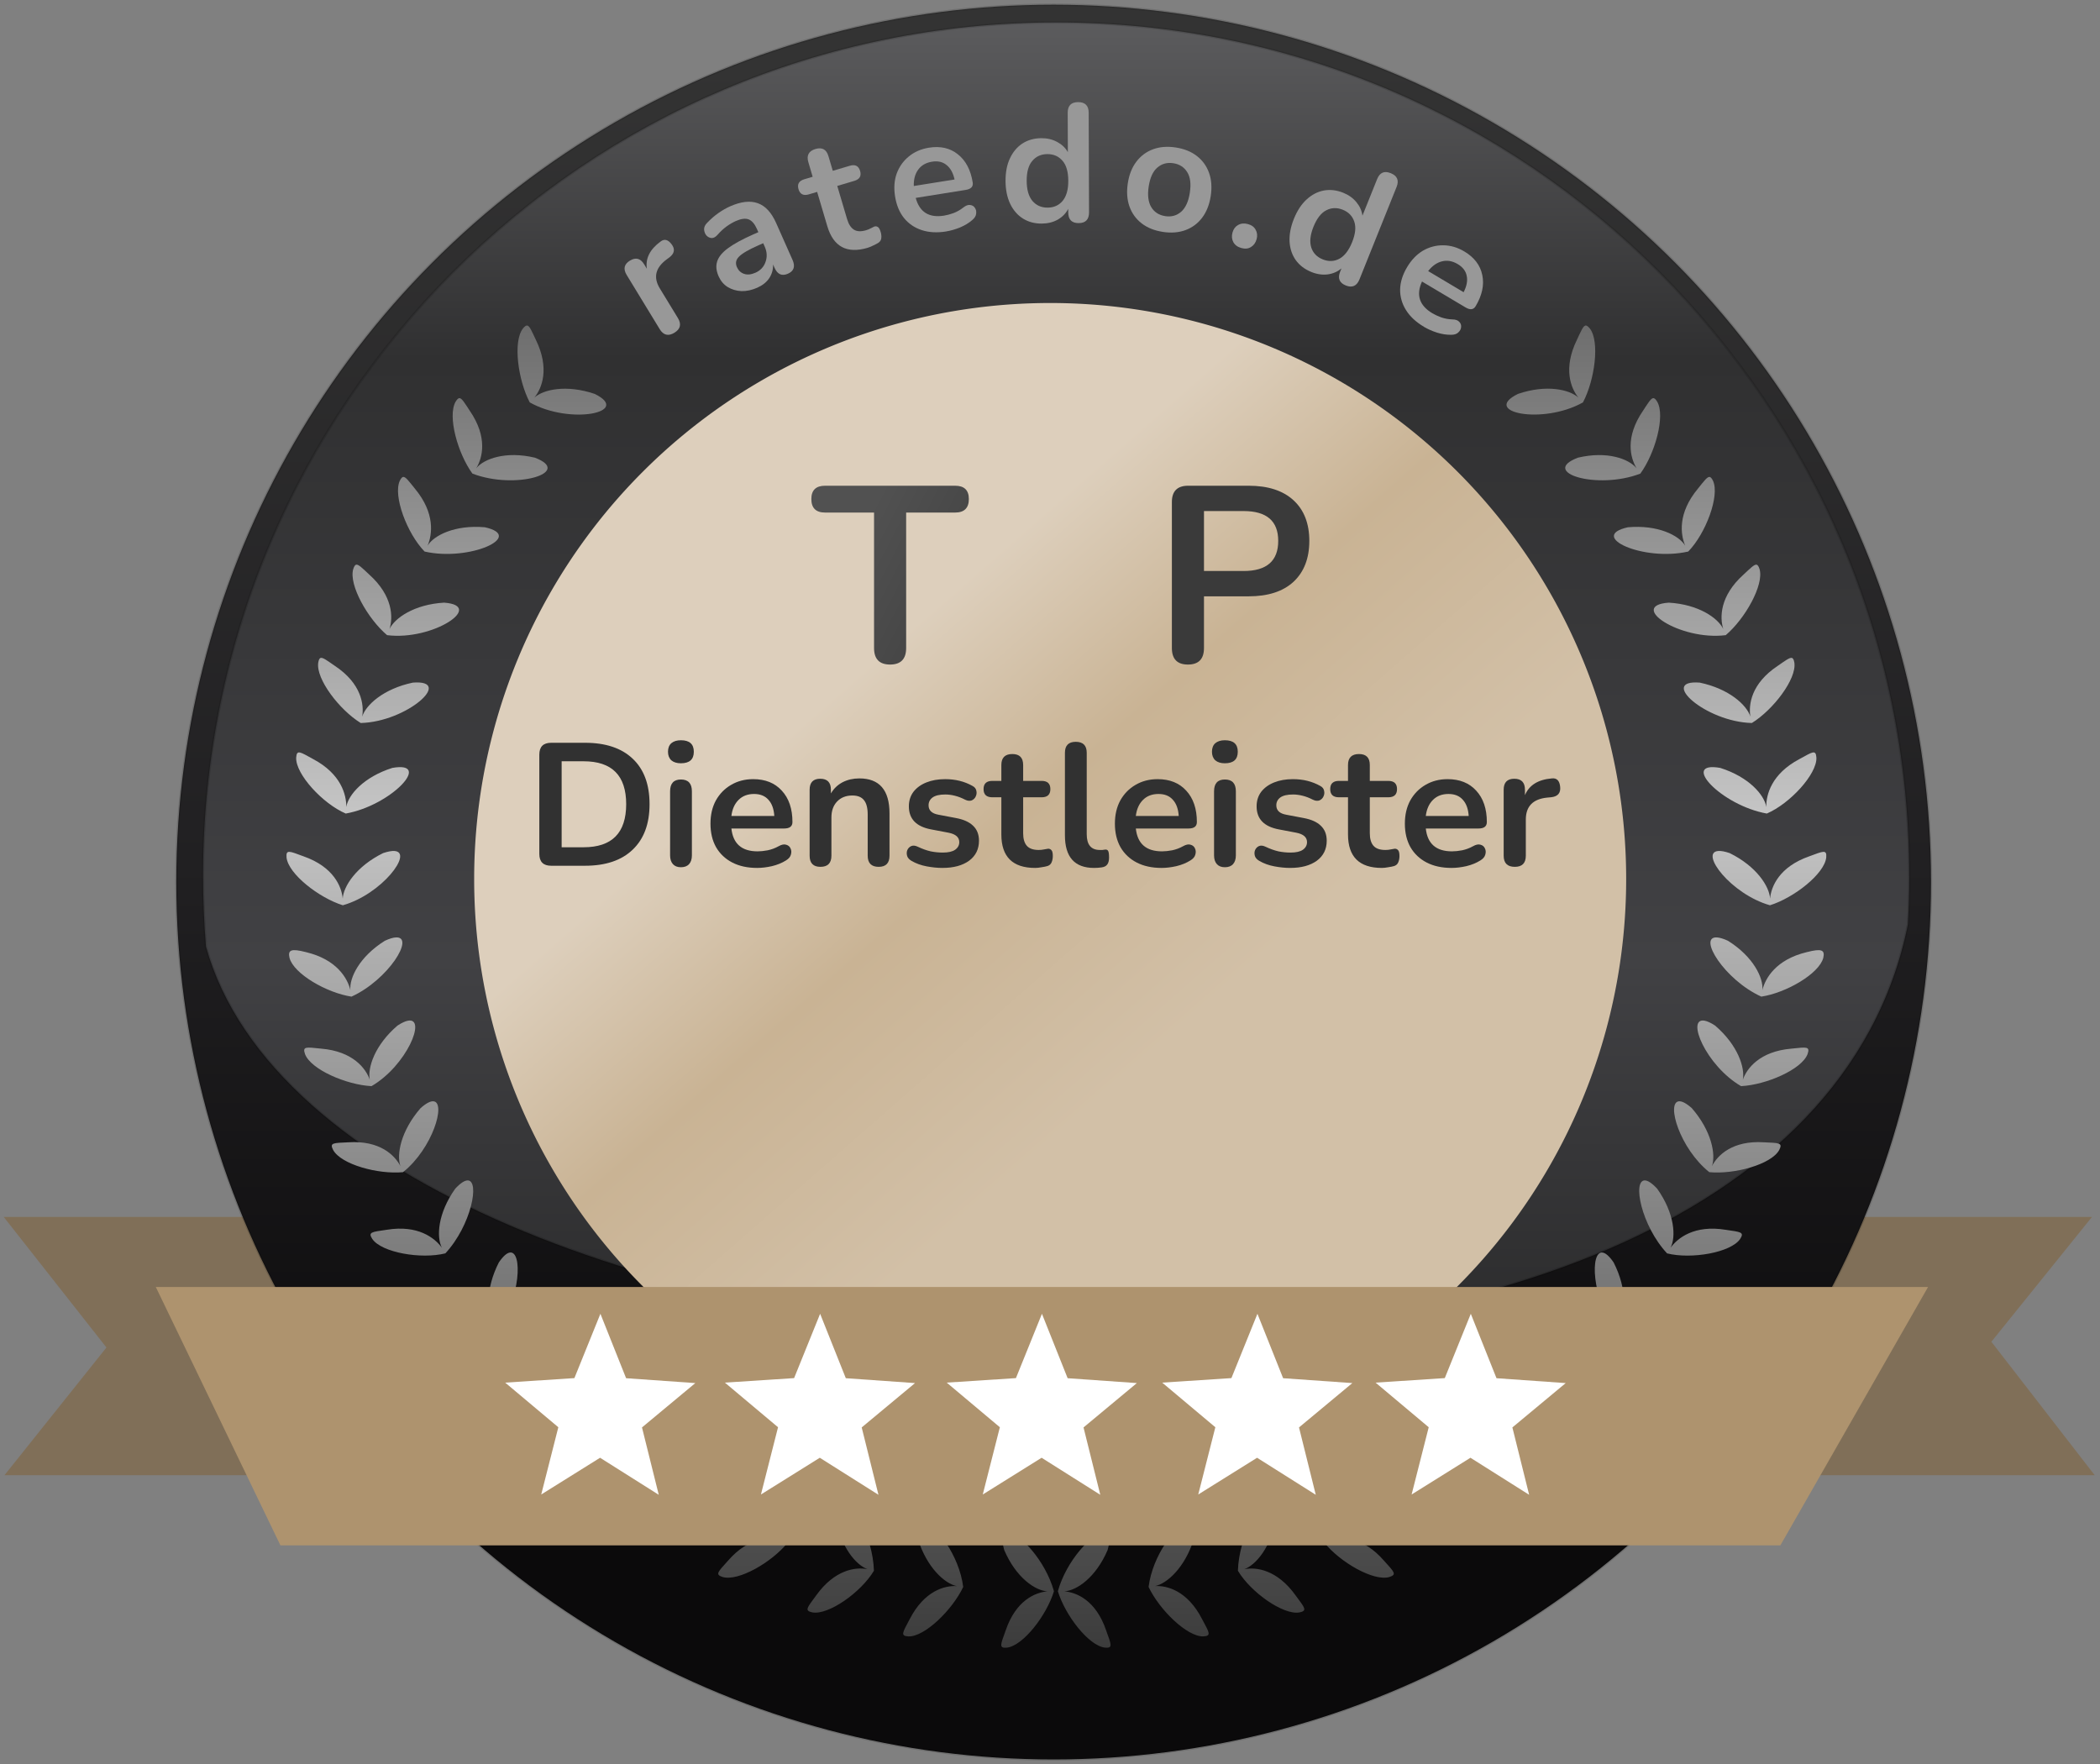 <?xml version="1.0" encoding="UTF-8"?>
<svg id="svg2101" width="100mm" height="84mm" version="1.1" viewBox="0 0 100 84" xmlns="http://www.w3.org/2000/svg" xmlns:xlink="http://www.w3.org/1999/xlink">
 <rect x="0" y="0" width="100" height="84" fill="#808080" stroke="none"/>
 <defs id="defs2095">
  <linearGradient id="linearGradient6395" x1="-64.4" x2="-64.4" y1="21.79" y2="64.97" gradientTransform="matrix(1.559 0 0 1.559 -222.9 19.37)" gradientUnits="userSpaceOnUse">
   <stop id="stop1544" stop-color="#333" offset="0"/>
   <stop id="stop1550" stop-color="#212022" offset=".565"/>
   <stop id="stop1546" stop-color="#0b0a0b" offset="1"/>
  </linearGradient>
  <linearGradient id="linearGradient6397" x1="-64.09" x2="-64.09" y1="20.44" y2="60.59" gradientTransform="matrix(1.544 0 0 1.544 -223.9 19.8)" gradientUnits="userSpaceOnUse">
   <stop id="stop1552" stop-color="#5c5c5e" offset="0"/>
   <stop id="stop1554" stop-color="#303031" offset=".26"/>
   <stop id="stop1556" stop-color="#414144" offset=".719"/>
   <stop id="stop1558" stop-color="#2c2c2d" offset="1"/>
  </linearGradient>
  <linearGradient id="linearGradient6401" x1="-391.7" x2="-385.7" y1="399.5" y2="407.5" gradientTransform="matrix(3.138 0 0 3.138 891.7 -1180)" gradientUnits="userSpaceOnUse">
   <stop id="stop2309" stop-color="#fff" offset="0"/>
   <stop id="stop2311" stop-color="#fff" offset="1"/>
  </linearGradient>
  <linearGradient id="linearGradient6403" x1="-329.3" x2="-314.9" y1="82.28" y2="98.7" gradientTransform="matrix(1.043 0 0 1.043 13.85 -3.973)" gradientUnits="userSpaceOnUse">
   <stop id="stop6273" stop-color="#ddcfbc" offset="0"/>
   <stop id="stop6275" stop-color="#c9b394" offset=".444"/>
   <stop id="stop6277" stop-color="#d2c0a7" offset="1"/>
  </linearGradient>
  <linearGradient id="linearGradient6413" x1="-1255" x2="-1249" y1="269.7" y2="272.8" gradientUnits="userSpaceOnUse">
   <stop id="stop5993" stop-color="#131313" offset="0"/>
   <stop id="stop5995" stop-color="#3a3a3a" offset="1"/>
  </linearGradient>
  <linearGradient id="linearGradient6409" x1="-1252" x2="-1240" y1="270.4" y2="276.6" gradientUnits="userSpaceOnUse" xlink:href="#linearGradient3756"/>
  <linearGradient id="linearGradient3756">
   <stop id="stop3752" stop-color="#515151" offset="0"/>
   <stop id="stop3754" stop-color="#3a3a3a" offset="1"/>
  </linearGradient>
  <linearGradient id="linearGradient3511" x1="191.1" x2="191.1" y1="282.4" y2="230.5" gradientTransform="matrix(1.31 0 0 1.31 -572.4 -240.6)" gradientUnits="userSpaceOnUse">
   <stop id="stop2188" stop-color="#393939" offset="0"/>
   <stop id="stop2194" stop-color="#c5c5c5" offset=".592"/>
   <stop id="stop2190" stop-color="#5d5d5d" offset="1"/>
  </linearGradient>
 </defs>
 <g id="layer1" transform="translate(0,-213)">
  <g id="g6393" transform="matrix(1.006 0 0 1.006 373.1 162.2)">
   <path id="path6281" d="m-370.7 108.1h98.85l-4.763 5.909 4.89 6.316h-98.94l4.827-6.044z" fill="#806f58"/>
   <circle id="circle6283" cx="-321" cy="92.25" r="41.53" fill="url(#linearGradient6395)" stroke="#000" stroke-linecap="round" stroke-opacity=".132" stroke-width=".116" style="paint-order:normal"/>
   <path id="path6285" d="m-280.5 91.94c0 0.777-0.022 1.548-0.065 2.315-5.753 28.63-74.41 23.17-80.56 1.051-0.091-1.11-0.138-2.232-0.138-3.366 0-22.3 18.08-40.38 40.38-40.38 22.3 0 40.38 18.08 40.38 40.38z" fill="url(#linearGradient6397)" stroke="#000" stroke-linecap="round" stroke-opacity=".132" stroke-width=".113" style="paint-order:normal"/>
   <path id="path6289" d="m-295.1 92.2a26.03 26.03 0 0 1-26 26.03 26.03 26.03 0 0 1-26.05-25.98 26.03 26.03 0 0 1 25.96-26.07 26.03 26.03 0 0 1 26.1 25.93" fill="url(#linearGradient6401)" style="paint-order:markers fill stroke"/>
   <path id="path6309" d="m-293.9 92.11a27.26 27.26 0 0 1-27.26 27.26 27.26 27.26 0 0 1-27.27-27.26 27.26 27.26 0 0 1 27.26-27.27 27.26 27.26 0 0 1 27.27 27.26" fill="url(#linearGradient6403)" style="paint-order:normal"/>
   <path id="path3166" d="m-345.9 65.91c-0.062-0.022-0.129 0.024-0.223 0.138-0.477 0.612-0.235 2.436 0.326 3.499l9.8e-4 -9.31e-4c1.916 1.076 4.837 0.468 3.076-0.402-1.348-0.459-2.443-0.209-2.863 0.176 0.362-0.442 0.738-1.38 0.072-2.74-0.193-0.411-0.286-0.634-0.39-0.669zm50.06 0c-0.104 0.036-0.197 0.258-0.39 0.669-0.665 1.36-0.29 2.298 0.071 2.74-0.42-0.385-1.514-0.636-2.862-0.177-1.761 0.87 1.16 1.479 3.076 0.403 0.561-1.063 0.803-2.886 0.326-3.498-0.094-0.113-0.16-0.159-0.222-0.138zm-53.27 3.435c-0.065-0.013-0.123 0.043-0.2 0.169-0.386 0.675 0.093 2.431 0.798 3.402l1e-3 -9.57e-4c2.048 0.788 4.787-0.059 2.952-0.755-1.385-0.327-2.411 0.058-2.772 0.5 0.296-0.489 0.552-1.458-0.298-2.708-0.249-0.379-0.373-0.587-0.481-0.607zm56.48 0c-0.108 0.02-0.232 0.228-0.481 0.607-0.851 1.25-0.593 2.218-0.297 2.708-0.362-0.441-1.388-0.827-2.773-0.5-1.835 0.696 0.904 1.544 2.953 0.755 0.705-0.972 1.185-2.727 0.799-3.401-0.077-0.126-0.136-0.181-0.201-0.169zm-59.14 3.728c-0.066-0.004-0.119 0.055-0.183 0.187-0.32 0.709 0.341 2.485 1.177 3.345 2.139 0.484 4.768-0.726 2.853-1.15-1.417-0.124-2.417 0.383-2.712 0.872 0.223-0.527 0.366-1.535-0.598-2.697-0.284-0.353-0.426-0.547-0.536-0.557zm61.8-1.4e-5c-0.109 0.01-0.252 0.204-0.536 0.557-0.965 1.162-0.822 2.17-0.599 2.697-0.295-0.489-1.295-0.996-2.712-0.872-1.915 0.424 0.715 1.634 2.853 1.15l1e-3 9.57e-4c0.836-0.859 1.496-2.637 1.176-3.346-0.065-0.133-0.118-0.193-0.183-0.187zm-64.03 4.152c-0.066 0.003-0.11 0.072-0.155 0.213-0.216 0.748 0.69 2.352 1.604 3.125v-9.84e-4c2.175 0.273 4.652-1.397 2.697-1.539-1.42 0.083-2.336 0.732-2.583 1.248 0.172-0.546 0.166-1.562-0.954-2.572-0.331-0.308-0.5-0.48-0.609-0.474zm66.26 0c-0.11-0.004-0.278 0.166-0.609 0.474-1.12 1.01-1.126 2.026-0.954 2.572-0.247-0.516-1.162-1.165-2.582-1.248-1.955 0.142 0.521 1.811 2.696 1.539l1e-3 9.31e-4c0.914-0.773 1.819-2.377 1.603-3.125-0.045-0.141-0.09-0.209-0.155-0.213zm-67.95 4.414c-0.065 0.013-0.098 0.087-0.122 0.233-0.106 0.772 0.996 2.219 2.013 2.849v-0.001c2.191-0.052 4.425-2.06 2.47-1.912-1.393 0.291-2.23 1.061-2.4 1.608 0.091-0.566-0.036-1.563-1.29-2.397-0.372-0.256-0.563-0.402-0.671-0.38zm69.63-1.4e-5c-0.107-0.022-0.299 0.123-0.671 0.38-1.253 0.834-1.38 1.831-1.29 2.397-0.17-0.547-1.007-1.317-2.4-1.608-1.955-0.148 0.279 1.86 2.47 1.912v0.001c1.016-0.63 2.119-2.077 2.014-2.849-0.025-0.146-0.059-0.22-0.124-0.233zm-70.62 4.478c-0.119-0.022-0.161 0.048-0.175 0.245-0.03 0.778 1.251 2.176 2.348 2.645v-0.001c2.159-0.382 4.134-2.502 2.204-2.16-1.358 0.429-2.091 1.282-2.179 1.848 4e-3 -0.573-0.241-1.561-1.569-2.266-0.316-0.174-0.511-0.289-0.629-0.311zm71.61-1.4e-5c-0.119 0.023-0.313 0.137-0.629 0.311-1.329 0.705-1.576 1.692-1.569 2.266-0.087-0.566-0.821-1.419-2.179-1.848-1.931-0.342 0.045 1.778 2.204 2.16v7.97e-4c1.098-0.47 2.378-1.867 2.348-2.645-0.013-0.197-0.056-0.267-0.175-0.245zm-67.13 4.662c-0.128-0.01-0.306 0.022-0.539 0.099-1.279 0.63-1.883 1.584-1.913 2.156-0.051-0.571-0.436-1.506-1.854-2.002-0.677-0.249-0.837-0.337-0.805 0.057 0.086 0.774 1.527 1.904 2.666 2.26v-0.001c1.846-0.525 3.344-2.505 2.445-2.569zm62.66 0c-0.899 0.064 0.599 2.044 2.445 2.569v0.001c1.139-0.356 2.579-1.486 2.665-2.26 0.032-0.393-0.128-0.306-0.805-0.057-1.418 0.496-1.803 1.431-1.853 2.002-0.03-0.572-0.635-1.527-1.914-2.156-0.232-0.079-0.409-0.109-0.538-0.099zm-62.59 4.091c-0.13 0.004-0.304 0.056-0.527 0.158-1.209 0.757-1.687 1.765-1.632 2.336-0.135-0.557-0.641-1.449-2.101-1.797-0.698-0.179-0.87-0.11-0.78 0.273 0.2 0.752 1.756 1.654 2.934 1.833v-0.001c1.748-0.798 3.013-2.849 2.106-2.802zm62.52-1.6e-5c-0.907-0.047 0.357 2.004 2.105 2.802v0.001c1.179-0.179 2.735-1.081 2.935-1.833 0.09-0.384-0.083-0.452-0.781-0.273-1.46 0.348-1.967 1.24-2.101 1.797 0.055-0.57-0.422-1.579-1.631-2.336-0.223-0.102-0.397-0.151-0.527-0.158zm-61.95 3.941c-0.127 0.023-0.292 0.097-0.498 0.231-1.085 0.93-1.423 2.003-1.313 2.565-0.188-0.541-0.805-1.347-2.3-1.472-0.717-0.072-0.893-0.117-0.766 0.256 0.272 0.729 1.958 1.458 3.149 1.519v-1e-3c1.662-0.968 2.618-3.26 1.729-3.098zm61.37 0c-0.89-0.162 0.066 2.13 1.728 3.098v1e-3c1.191-0.061 2.876-0.79 3.149-1.519 0.127-0.373-0.05-0.328-0.766-0.256-1.495 0.127-2.111 0.931-2.299 1.472 0.11-0.562-0.229-1.635-1.314-2.565-0.206-0.135-0.37-0.208-0.497-0.231zm-60.16 3.817c-0.138-0.017-0.342 0.079-0.618 0.324-0.939 1.081-1.143 2.202-0.953 2.742-0.264-0.507-0.965-1.223-2.462-1.126-0.72 0.035-0.901 0.016-0.721 0.366 0.375 0.681 2.122 1.162 3.309 1.048l-9.8e-4 -1e-3c1.396-1.117 2.043-3.282 1.446-3.353zm58.94 0c-0.597 0.072 0.048 2.236 1.445 3.353v7.9e-4c1.187 0.114 2.934-0.367 3.309-1.048 0.18-0.35-1e-3 -0.331-0.721-0.366-1.497-0.097-2.198 0.619-2.462 1.126 0.19-0.54-0.013-1.661-0.953-2.742-0.276-0.245-0.48-0.34-0.618-0.324zm-1.604 3.744c-0.6-0.013-0.171 2.142 1.049 3.453l-1e-3 1e-3c1.157 0.289 3.021-0.04 3.46-0.68 0.213-0.331 0.03-0.331-0.682-0.436-1.481-0.244-2.277 0.388-2.612 0.851 0.266-0.506 0.199-1.627-0.631-2.795-0.251-0.271-0.444-0.39-0.583-0.393zm-55.73 1e-3c-0.139 3e-3 -0.332 0.121-0.583 0.392-0.83 1.168-0.896 2.289-0.63 2.795-0.335-0.463-1.132-1.095-2.613-0.851-0.713 0.105-0.894 0.106-0.681 0.436 0.439 0.64 2.302 0.969 3.459 0.68v-1e-3c1.22-1.311 1.649-3.466 1.048-3.452zm2.006 3.413c-0.139 0.019-0.314 0.162-0.523 0.467-0.652 1.278-0.562 2.401-0.249 2.878-0.378-0.428-1.25-0.937-2.679-0.477-0.69 0.209-0.87 0.236-0.612 0.532 0.527 0.569 2.358 0.595 3.482 0.193 1.088-1.425 1.183-3.674 0.582-3.594zm51.72 0c-0.601-0.081-0.505 2.168 0.583 3.594 1.124 0.402 2.954 0.376 3.481-0.193 0.258-0.296 0.078-0.322-0.612-0.532-1.43-0.46-2.302 0.049-2.68 0.477 0.313-0.477 0.404-1.601-0.248-2.878-0.209-0.305-0.385-0.449-0.524-0.467zm-49.31 3.125c-0.133 0.038-0.286 0.205-0.449 0.538-0.46 1.361-0.228 2.479 0.152 2.905-0.436-0.367-1.352-0.761-2.7-0.095-0.652 0.309-0.826 0.362-0.528 0.617 0.603 0.484 2.398 0.259 3.452-0.305 0.869-1.571 0.651-3.823 0.073-3.659zm46.9 3e-5c-0.578-0.164-0.796 2.088 0.073 3.659 1.053 0.564 2.848 0.79 3.452 0.305 0.298-0.254 0.124-0.307-0.528-0.617-1.348-0.667-2.264-0.272-2.7 0.095 0.38-0.426 0.612-1.544 0.152-2.905-0.163-0.333-0.315-0.5-0.448-0.538zm-43.89 2.832c-0.161-0.034-0.341 0.138-0.513 0.602-0.325 1.4 0.03 2.47 0.468 2.834-0.485-0.298-1.453-0.582-2.729 0.216-0.619 0.373-0.788 0.443-0.466 0.666 0.648 0.422 2.49 0.016 3.449-0.701l-1e-3 -1e-3c0.581-1.554 0.274-3.516-0.207-3.617zm40.88 2e-5c-0.481 0.101-0.789 2.063-0.208 3.617l-1e-3 1e-3c0.959 0.716 2.801 1.123 3.449 0.701 0.322-0.223 0.153-0.294-0.465-0.666-1.276-0.798-2.245-0.513-2.73-0.216 0.438-0.364 0.793-1.435 0.468-2.834-0.173-0.464-0.352-0.636-0.513-0.602zm-37.75 2.374c-0.17-0.016-0.328 0.178-0.43 0.662-0.117 1.433 0.389 2.442 0.86 2.761-0.511-0.248-1.505-0.387-2.651 0.593-0.557 0.461-0.714 0.556-0.363 0.729 0.702 0.321 2.398-0.361 3.283-1.168 0.427-1.605-0.19-3.532-0.699-3.578zm34.61-3e-5c-0.509 0.046-1.127 1.973-0.7 3.578 0.885 0.807 2.58 1.488 3.283 1.168 0.351-0.173 0.195-0.268-0.363-0.729-1.145-0.98-2.139-0.841-2.651-0.593 0.471-0.319 0.977-1.328 0.86-2.761-0.103-0.484-0.26-0.678-0.43-0.662zm-31.11 1.99c-0.166 0.01-0.3 0.225-0.355 0.717 0.023 1.438 0.644 2.347 1.156 2.593-0.542-0.17-1.534-0.185-2.525 0.954-0.484 0.539-0.626 0.656-0.254 0.775 0.741 0.213 2.31-0.686 3.068-1.616h-9.6e-4c0.19-1.65-0.593-3.454-1.09-3.423zm27.6 1e-5c-0.497-0.032-1.28 1.772-1.09 3.423h-1e-3c0.758 0.93 2.327 1.829 3.068 1.616 0.372-0.119 0.232-0.236-0.253-0.775-0.991-1.139-1.984-1.124-2.526-0.954 0.512-0.246 1.134-1.155 1.156-2.593-0.055-0.492-0.19-0.707-0.355-0.717zm-23.98 1.471c-0.161 0.03-0.261 0.258-0.245 0.753 0.23 1.419 0.971 2.251 1.504 2.445-0.556-0.116-1.561 0.017-2.437 1.248-0.43 0.584-0.558 0.714-0.177 0.796 0.758 0.139 2.301-0.941 2.917-1.973h-1e-3c-0.05-1.661-1.078-3.359-1.561-3.27zm20.35-1e-5c-0.483-0.09-1.51 1.609-1.56 3.27l-1e-3 2e-5c0.616 1.032 2.159 2.112 2.917 1.973 0.382-0.082 0.253-0.212-0.178-0.796-0.876-1.231-1.882-1.364-2.437-1.248 0.533-0.194 1.274-1.026 1.504-2.445 0.017-0.495-0.084-0.723-0.245-0.753zm-16.42 0.991c-0.254-0.05-0.395 0.172-0.286 0.782 0.432 1.37 1.28 2.11 1.836 2.224-0.566-0.033-1.538 0.221-2.227 1.568-0.341 0.641-0.449 0.789-0.06 0.814 0.77 0.026 2.081-1.255 2.595-2.343h-1e-3c-0.193-1.511-1.298-2.935-1.857-3.044zm12.49 0c-0.559 0.109-1.665 1.534-1.858 3.044h-1e-3c0.514 1.087 1.825 2.368 2.596 2.343 0.389-0.025 0.281-0.173-0.061-0.814-0.689-1.347-1.66-1.6-2.227-1.568 0.556-0.114 1.404-0.854 1.837-2.224 0.109-0.609-0.032-0.831-0.286-0.782zm-8.505 0.475c-0.247-0.016-0.356 0.226-0.188 0.822 0.563 1.32 1.479 1.928 2.045 1.957-0.565 0.052-1.488 0.417-1.975 1.852-0.245 0.685-0.331 0.847 0.058 0.814 0.766-0.088 1.878-1.522 2.228-2.673h-1e-3c-0.41-1.466-1.623-2.738-2.167-2.771zm4.521 0c-0.544 0.033-1.758 1.306-2.168 2.771h-1e-3c0.35 1.152 1.462 2.585 2.228 2.673 0.389 0.033 0.303-0.129 0.058-0.814-0.486-1.435-1.41-1.8-1.975-1.852 0.566-0.03 1.483-0.637 2.046-1.957 0.168-0.596 0.059-0.837-0.188-0.822z" fill="url(#linearGradient3511)"/>
   <g id="g6325" transform="translate(0 1.417)">
    <path id="path6313" d="m-363.5 110h83.89l-6.991 12.23h-71z" fill="#ae936e"/>
    <g fill="#fff">
     <path id="path6315" transform="matrix(.237 .006 -.006 .237 -250.7 106.2)" d="m-373.8 67-11.9-7.096-11.56 7.63 3.073-13.51-10.83-8.637 13.79-1.251 4.868-12.97 5.453 12.73 13.84 0.622-10.42 9.12z" style="paint-order:normal"/>
     <path id="path6317" transform="matrix(.237 .006 -.006 .237 -240.3 106.2)" d="m-373.8 67-11.9-7.096-11.56 7.63 3.073-13.51-10.83-8.637 13.79-1.251 4.868-12.97 5.453 12.73 13.84 0.622-10.42 9.12z" style="paint-order:normal"/>
     <path id="path6319" transform="matrix(.237 .006 -.006 .237 -229.8 106.2)" d="m-373.8 67-11.9-7.096-11.56 7.63 3.073-13.51-10.83-8.637 13.79-1.251 4.868-12.97 5.453 12.73 13.84 0.622-10.42 9.12z" style="paint-order:normal"/>
     <path id="path6321" transform="matrix(.237 .006 -.006 .237 -219.6 106.2)" d="m-373.8 67-11.9-7.096-11.56 7.63 3.073-13.51-10.83-8.637 13.79-1.251 4.868-12.97 5.453 12.73 13.84 0.622-10.42 9.12z" style="paint-order:normal"/>
     <path id="path6323" transform="matrix(.237 .006 -.006 .237 -209.5 106.2)" d="m-373.8 67-11.9-7.096-11.56 7.63 3.073-13.51-10.83-8.637 13.79-1.251 4.868-12.97 5.453 12.73 13.84 0.622-10.42 9.12z" style="paint-order:normal"/>
    </g>
   </g>
   <g id="flowRoot6333" transform="matrix(.742 0 0 .742 599.5 -126.4)" fill="url(#linearGradient6409)" style="font-variant-caps:normal;font-variant-ligatures:normal;font-variant-numeric:normal" aria-label="TOP">
    <path id="path944" d="m-1251 280.8q-1.024 0-1.024-1.056v-8.64h-3.12q-0.88 0-0.88-0.864 0-0.848 0.88-0.848h8.288q0.88 0 0.88 0.848 0 0.864-0.88 0.864h-3.12v8.64q0 1.056-1.024 1.056z"/>
    <path id="path946" d="m-1241 280.8q-1.632 0-2.864-0.72-1.216-0.72-1.888-2.016-0.672-1.312-0.672-3.072 0-1.776 0.672-3.072t1.888-2q1.216-0.72 2.864-0.72t2.864 0.72q1.216 0.704 1.888 2t0.672 3.056q0 1.776-0.672 3.088-0.672 1.296-1.888 2.016t-2.864 0.72zm0-1.76q1.552 0 2.416-1.072t0.864-2.976q0-1.92-0.864-2.976-0.848-1.056-2.416-1.056-1.552 0-2.416 1.056t-0.864 2.976q0 1.904 0.864 2.976t2.416 1.072z"/>
    <path id="path948" d="m-1232 280.8q-1.024 0-1.024-1.056v-9.312q0-1.04 1.04-1.04h3.856q1.856 0 2.864 0.928t1.008 2.592-1.008 2.608q-1.008 0.928-2.864 0.928h-2.848v3.296q0 1.056-1.024 1.056zm1.024-5.968h2.528q2.208 0 2.208-1.92 0-1.904-2.208-1.904h-2.528z"/>
   </g>
   <g id="g6391" transform="matrix(.491 0 0 .491 -185.6 32.32)" fill="#313131" style="font-variant-caps:normal;font-variant-ligatures:normal;font-variant-numeric:normal" aria-label="Immobilien-">
    <path id="a0" d="m-298 147.4q-3.03 0-4.629-2.278-1.6-2.302-1.6-6.544 0-4.29 1.6-6.52 1.6-2.23 4.629-2.23 3.054 0 4.629 2.23 1.6 2.23 1.6 6.495t-1.6 6.568q-1.6 2.278-4.629 2.278zm0-2.545q1.648 0 2.424-1.527 0.8-1.527 0.8-4.775 0-3.248-0.8-4.702-0.776-1.478-2.424-1.478-1.624 0-2.424 1.478-0.8 1.454-0.8 4.702 0 3.248 0.8 4.775 0.8 1.527 2.424 1.527z" display="none" style="font-variant-caps:normal;font-variant-ligatures:normal;font-variant-numeric:normal"/>
    <path id="b0" d="m-283.4 147.4q-3.03 0-4.629-2.278-1.6-2.302-1.6-6.544 0-4.29 1.6-6.52 1.6-2.23 4.629-2.23 3.054 0 4.629 2.23 1.6 2.23 1.6 6.495t-1.6 6.568q-1.6 2.278-4.629 2.278zm0-2.545q1.648 0 2.424-1.527 0.8-1.527 0.8-4.775 0-3.248-0.8-4.702-0.776-1.478-2.424-1.478-1.624 0-2.424 1.478-0.8 1.454-0.8 4.702 0 3.248 0.8 4.775 0.8 1.527 2.424 1.527z" display="none" style="font-variant-caps:normal;font-variant-ligatures:normal;font-variant-numeric:normal"/>
    <path id="c0" d="m-268.9 147.4q-3.03 0-4.629-2.278-1.6-2.302-1.6-6.544 0-4.29 1.6-6.52 1.6-2.23 4.629-2.23 3.054 0 4.629 2.23 1.6 2.23 1.6 6.495t-1.6 6.568q-1.6 2.278-4.629 2.278zm0-2.545q1.648 0 2.424-1.527 0.8-1.527 0.8-4.775 0-3.248-0.8-4.702-0.776-1.478-2.424-1.478-1.624 0-2.424 1.478-0.8 1.454-0.8 4.702 0 3.248 0.8 4.775 0.8 1.527 2.424 1.527z" display="none" style="font-variant-caps:normal;font-variant-ligatures:normal;font-variant-numeric:normal"/>
    <path id="d0" d="m-254.4 147.4q-3.03 0-4.629-2.278-1.6-2.302-1.6-6.544 0-4.29 1.6-6.52 1.6-2.23 4.629-2.23 3.054 0 4.629 2.23 1.6 2.23 1.6 6.495t-1.6 6.568q-1.6 2.278-4.629 2.278zm0-2.545q1.648 0 2.424-1.527 0.8-1.527 0.8-4.775 0-3.248-0.8-4.702-0.776-1.478-2.424-1.478-1.624 0-2.424 1.478-0.8 1.454-0.8 4.702 0 3.248 0.8 4.775 0.8 1.527 2.424 1.527z" display="none" style="font-variant-caps:normal;font-variant-ligatures:normal;font-variant-numeric:normal"/>
    <path id="a1" d="m-301.4 147.4q-1.333 0-1.333-1.309 0-1.26 1.333-1.26h2.714v-10.98l-2.06 1.236q-0.582 0.339-1.066 0.17-0.461-0.17-0.703-0.606t-0.145-0.945q0.097-0.533 0.679-0.873l3.345-2.012q0.485-0.291 0.969-0.485 0.485-0.218 0.897-0.218 0.509 0 0.848 0.291 0.339 0.267 0.339 0.897v13.52h2.472q1.333 0 1.333 1.26 0 1.309-1.333 1.309z" display="none" style="font-variant-caps:normal;font-variant-ligatures:normal;font-variant-numeric:normal"/>
    <path id="b1" d="m-286.9 147.4q-1.333 0-1.333-1.309 0-1.26 1.333-1.26h2.714v-10.98l-2.06 1.236q-0.582 0.339-1.066 0.17-0.461-0.17-0.703-0.606-0.242-0.436-0.145-0.945 0.097-0.533 0.679-0.873l3.345-2.012q0.485-0.291 0.969-0.485 0.485-0.218 0.897-0.218 0.509 0 0.848 0.291 0.339 0.267 0.339 0.897v13.52h2.472q1.333 0 1.333 1.26 0 1.309-1.333 1.309z" display="none" style="font-variant-caps:normal;font-variant-ligatures:normal;font-variant-numeric:normal"/>
    <path id="c1" d="m-272.4 147.4q-1.333 0-1.333-1.309 0-1.26 1.333-1.26h2.714v-10.98l-2.06 1.236q-0.582 0.339-1.066 0.17-0.461-0.17-0.703-0.606-0.242-0.436-0.145-0.945 0.097-0.533 0.679-0.873l3.345-2.012q0.485-0.291 0.969-0.485 0.485-0.218 0.897-0.218 0.509 0 0.848 0.291 0.339 0.267 0.339 0.897v13.52h2.472q1.333 0 1.333 1.26 0 1.309-1.333 1.309z" display="none" style="font-variant-caps:normal;font-variant-ligatures:normal;font-variant-numeric:normal"/>
    <path id="d1" d="m-257.8 147.4q-1.333 0-1.333-1.309 0-1.26 1.333-1.26h2.714v-10.98l-2.06 1.236q-0.582 0.339-1.066 0.17-0.461-0.17-0.703-0.606t-0.145-0.945q0.097-0.533 0.679-0.873l3.345-2.012q0.485-0.291 0.969-0.485 0.485-0.218 0.897-0.218 0.509 0 0.848 0.291 0.339 0.267 0.339 0.897v13.52h2.472q1.333 0 1.333 1.26 0 1.309-1.333 1.309z" display="none" style="font-variant-caps:normal;font-variant-ligatures:normal;font-variant-numeric:normal"/>
    <path id="a2" d="m-302 147.4q-0.776 0-1.139-0.339-0.339-0.363-0.339-1.042 0-0.412 0.218-0.8 0.218-0.388 0.63-0.824l4.871-5.187q1.115-1.163 1.6-2.109 0.485-0.969 0.485-1.939 0-2.472-2.981-2.472-0.824 0-1.648 0.242-0.824 0.218-1.672 0.776-0.533 0.363-0.994 0.218-0.461-0.145-0.703-0.582-0.242-0.461-0.17-0.969 0.097-0.509 0.63-0.873 1.042-0.703 2.327-1.066 1.309-0.363 2.618-0.363 2.739 0 4.193 1.236 1.478 1.236 1.478 3.538 0 1.551-0.751 2.981-0.727 1.43-2.302 3.078l-3.757 3.926h6.326q1.333 0 1.333 1.26 0 1.309-1.333 1.309z" display="none" style="font-variant-caps:normal;font-variant-ligatures:normal;font-variant-numeric:normal"/>
    <path id="b2" d="m-287.5 147.4q-0.776 0-1.139-0.339-0.339-0.363-0.339-1.042 0-0.412 0.218-0.8 0.218-0.388 0.63-0.824l4.871-5.187q1.115-1.163 1.6-2.109 0.485-0.969 0.485-1.939 0-2.472-2.981-2.472-0.824 0-1.648 0.242-0.824 0.218-1.672 0.776-0.533 0.363-0.994 0.218-0.461-0.145-0.703-0.582-0.242-0.461-0.17-0.969 0.097-0.509 0.63-0.873 1.042-0.703 2.327-1.066 1.309-0.363 2.618-0.363 2.739 0 4.193 1.236 1.478 1.236 1.478 3.538 0 1.551-0.751 2.981-0.727 1.43-2.302 3.078l-3.757 3.926h6.326q1.333 0 1.333 1.26 0 1.309-1.333 1.309z" display="none" style="font-variant-caps:normal;font-variant-ligatures:normal;font-variant-numeric:normal"/>
    <path id="c2" d="m-272.9 147.4q-0.776 0-1.139-0.339-0.339-0.363-0.339-1.042 0-0.412 0.218-0.8 0.218-0.388 0.63-0.824l4.871-5.187q1.115-1.163 1.6-2.109 0.485-0.969 0.485-1.939 0-2.472-2.981-2.472-0.824 0-1.648 0.242-0.824 0.218-1.672 0.776-0.533 0.363-0.994 0.218-0.461-0.145-0.703-0.582-0.242-0.461-0.17-0.969 0.097-0.509 0.63-0.873 1.042-0.703 2.327-1.066 1.309-0.363 2.618-0.363 2.739 0 4.193 1.236 1.478 1.236 1.478 3.538 0 1.551-0.751 2.981-0.727 1.43-2.302 3.078l-3.757 3.926h6.326q1.333 0 1.333 1.26 0 1.309-1.333 1.309z" display="none" style="font-variant-caps:normal;font-variant-ligatures:normal;font-variant-numeric:normal"/>
    <path id="d2" d="m-258.4 147.4q-0.776 0-1.139-0.339-0.339-0.363-0.339-1.042 0-0.412 0.218-0.8 0.218-0.388 0.63-0.824l4.871-5.187q1.115-1.163 1.6-2.109 0.485-0.969 0.485-1.939 0-2.472-2.981-2.472-0.824 0-1.648 0.242-0.824 0.218-1.672 0.776-0.533 0.363-0.994 0.218-0.461-0.145-0.703-0.582-0.242-0.461-0.17-0.969 0.097-0.509 0.63-0.873 1.042-0.703 2.327-1.066 1.309-0.363 2.618-0.363 2.739 0 4.193 1.236 1.478 1.236 1.478 3.538 0 1.551-0.751 2.981-0.727 1.43-2.302 3.078l-3.757 3.926h6.326q1.333 0 1.333 1.26 0 1.309-1.333 1.309z" display="none" style="font-variant-caps:normal;font-variant-ligatures:normal;font-variant-numeric:normal"/>
    <path id="a3" d="m-298.3 147.4q-1.309 0-2.714-0.339-1.406-0.339-2.448-1.018-0.606-0.412-0.727-0.921-0.121-0.533 0.121-0.945 0.242-0.436 0.727-0.582 0.509-0.145 1.139 0.194 0.994 0.533 1.915 0.776 0.921 0.218 1.89 0.218 3.272 0 3.272-2.569 0-1.212-0.824-1.793-0.8-0.606-2.351-0.606h-1.551q-0.679 0-1.042-0.339-0.339-0.339-0.339-0.945t0.339-0.945q0.363-0.339 1.042-0.339h1.26q1.357 0 2.157-0.654 0.8-0.679 0.8-1.866 0-1.115-0.751-1.697-0.727-0.582-2.133-0.582-0.897 0-1.697 0.218-0.776 0.194-1.721 0.751-0.557 0.339-1.018 0.194-0.461-0.17-0.727-0.582-0.242-0.436-0.145-0.945 0.097-0.509 0.679-0.873 2.133-1.381 4.896-1.381 2.666 0 4.144 1.212 1.478 1.188 1.478 3.32 0 1.381-0.703 2.424-0.703 1.042-1.915 1.503 1.478 0.412 2.302 1.527 0.824 1.091 0.824 2.666 0 2.278-1.648 3.611-1.648 1.309-4.532 1.309z" display="none" style="font-variant-caps:normal;font-variant-ligatures:normal;font-variant-numeric:normal"/>
    <path id="b3" d="m-283.8 147.4q-1.309 0-2.714-0.339-1.406-0.339-2.448-1.018-0.606-0.412-0.727-0.921-0.121-0.533 0.121-0.945 0.242-0.436 0.727-0.582 0.509-0.145 1.139 0.194 0.994 0.533 1.915 0.776 0.921 0.218 1.89 0.218 3.272 0 3.272-2.569 0-1.212-0.824-1.793-0.8-0.606-2.351-0.606h-1.551q-0.679 0-1.042-0.339-0.339-0.339-0.339-0.945t0.339-0.945q0.363-0.339 1.042-0.339h1.26q1.357 0 2.157-0.654 0.8-0.679 0.8-1.866 0-1.115-0.751-1.697-0.727-0.582-2.133-0.582-0.897 0-1.697 0.218-0.776 0.194-1.721 0.751-0.557 0.339-1.018 0.194-0.461-0.17-0.727-0.582-0.242-0.436-0.145-0.945 0.097-0.509 0.679-0.873 2.133-1.381 4.896-1.381 2.666 0 4.144 1.212 1.478 1.188 1.478 3.32 0 1.381-0.703 2.424-0.703 1.042-1.915 1.503 1.478 0.412 2.302 1.527 0.824 1.091 0.824 2.666 0 2.278-1.648 3.611-1.648 1.309-4.532 1.309z" display="none" style="font-variant-caps:normal;font-variant-ligatures:normal;font-variant-numeric:normal"/>
    <path id="c3" d="m-269.2 147.4q-1.309 0-2.714-0.339-1.406-0.339-2.448-1.018-0.606-0.412-0.727-0.921-0.121-0.533 0.121-0.945 0.242-0.436 0.727-0.582 0.509-0.145 1.139 0.194 0.994 0.533 1.915 0.776 0.921 0.218 1.89 0.218 3.272 0 3.272-2.569 0-1.212-0.824-1.793-0.8-0.606-2.351-0.606h-1.551q-0.679 0-1.042-0.339-0.339-0.339-0.339-0.945t0.339-0.945q0.363-0.339 1.042-0.339h1.26q1.357 0 2.157-0.654 0.8-0.679 0.8-1.866 0-1.115-0.751-1.697-0.727-0.582-2.133-0.582-0.897 0-1.697 0.218-0.776 0.194-1.721 0.751-0.557 0.339-1.018 0.194-0.461-0.17-0.727-0.582-0.242-0.436-0.145-0.945 0.097-0.509 0.679-0.873 2.133-1.381 4.896-1.381 2.666 0 4.144 1.212 1.478 1.188 1.478 3.32 0 1.381-0.703 2.424-0.703 1.042-1.915 1.503 1.478 0.412 2.302 1.527 0.824 1.091 0.824 2.666 0 2.278-1.648 3.611-1.648 1.309-4.532 1.309z" display="none" style="font-variant-caps:normal;font-variant-ligatures:normal;font-variant-numeric:normal"/>
    <path id="d3" d="m-254.7 147.4q-1.309 0-2.714-0.339-1.406-0.339-2.448-1.018-0.606-0.412-0.727-0.921-0.121-0.533 0.121-0.945 0.242-0.436 0.727-0.582 0.509-0.145 1.139 0.194 0.994 0.533 1.915 0.776 0.921 0.218 1.89 0.218 3.272 0 3.272-2.569 0-1.212-0.824-1.793-0.8-0.606-2.351-0.606h-1.551q-0.679 0-1.042-0.339-0.339-0.339-0.339-0.945t0.339-0.945q0.363-0.339 1.042-0.339h1.26q1.357 0 2.157-0.654 0.8-0.679 0.8-1.866 0-1.115-0.751-1.697-0.727-0.582-2.133-0.582-0.897 0-1.697 0.218-0.776 0.194-1.721 0.751-0.557 0.339-1.018 0.194-0.461-0.17-0.727-0.582-0.242-0.436-0.145-0.945 0.097-0.509 0.679-0.873 2.133-1.381 4.896-1.381 2.666 0 4.144 1.212 1.478 1.188 1.478 3.32 0 1.381-0.703 2.424-0.703 1.042-1.915 1.503 1.478 0.412 2.302 1.527 0.824 1.091 0.824 2.666 0 2.278-1.648 3.611-1.648 1.309-4.532 1.309z" display="none" style="font-variant-caps:normal;font-variant-ligatures:normal;font-variant-numeric:normal"/>
    <path id="a4" d="m-295.2 147.4q-0.727 0-1.139-0.388-0.412-0.412-0.412-1.163v-1.89h-5.986q-0.751 0-1.212-0.315-0.436-0.315-0.436-0.969 0-0.412 0.194-0.873 0.218-0.461 0.751-1.212l6.641-9.622q0.339-0.509 0.751-0.776 0.412-0.267 0.945-0.267 0.63 0 1.042 0.388 0.412 0.363 0.412 1.163v9.913h1.188q1.406 0 1.406 1.285 0 1.285-1.406 1.285h-1.188v1.89q0 0.751-0.412 1.163-0.412 0.388-1.139 0.388zm-1.551-6.011v-6.52l-4.459 6.52z" display="none" style="font-variant-caps:normal;font-variant-ligatures:normal;font-variant-numeric:normal"/>
    <path id="b4" d="m-280.7 147.4q-0.727 0-1.139-0.388-0.412-0.412-0.412-1.163v-1.89h-5.986q-0.751 0-1.212-0.315-0.436-0.315-0.436-0.969 0-0.412 0.194-0.873 0.218-0.461 0.751-1.212l6.641-9.622q0.339-0.509 0.751-0.776t0.945-0.267q0.63 0 1.042 0.388 0.412 0.363 0.412 1.163v9.913h1.188q1.406 0 1.406 1.285 0 1.285-1.406 1.285h-1.188v1.89q0 0.751-0.412 1.163-0.412 0.388-1.139 0.388zm-1.551-6.011v-6.52l-4.459 6.52z" display="none" style="font-variant-caps:normal;font-variant-ligatures:normal;font-variant-numeric:normal"/>
    <path id="c4" d="m-266.2 147.4q-0.727 0-1.139-0.388-0.412-0.412-0.412-1.163v-1.89h-5.986q-0.751 0-1.212-0.315-0.436-0.315-0.436-0.969 0-0.412 0.194-0.873 0.218-0.461 0.751-1.212l6.641-9.622q0.339-0.509 0.751-0.776t0.945-0.267q0.63 0 1.042 0.388 0.412 0.363 0.412 1.163v9.913h1.188q1.406 0 1.406 1.285 0 1.285-1.406 1.285h-1.188v1.89q0 0.751-0.412 1.163-0.412 0.388-1.139 0.388zm-1.551-6.011v-6.52l-4.459 6.52z" display="none" style="font-variant-caps:normal;font-variant-ligatures:normal;font-variant-numeric:normal"/>
    <path id="d4" d="m-251.6 147.4q-0.727 0-1.139-0.388-0.412-0.412-0.412-1.163v-1.89h-5.986q-0.751 0-1.212-0.315-0.436-0.315-0.436-0.969 0-0.412 0.194-0.873 0.218-0.461 0.751-1.212l6.641-9.622q0.339-0.509 0.751-0.776 0.412-0.267 0.945-0.267 0.63 0 1.042 0.388 0.412 0.363 0.412 1.163v9.913h1.188q1.406 0 1.406 1.285 0 1.285-1.406 1.285h-1.188v1.89q0 0.751-0.412 1.163-0.412 0.388-1.139 0.388zm-1.551-6.011v-6.52l-4.459 6.52z" display="none" style="font-variant-caps:normal;font-variant-ligatures:normal;font-variant-numeric:normal"/>
    <path id="a5" d="m-297.8 147.4q-1.285 0-2.618-0.339-1.333-0.339-2.448-1.042-0.582-0.363-0.703-0.873-0.097-0.533 0.145-0.969 0.242-0.461 0.703-0.606 0.485-0.17 1.091 0.17 0.897 0.509 1.818 0.776 0.921 0.267 1.963 0.267 1.527 0 2.375-0.776 0.873-0.8 0.873-2.133 0-1.357-0.824-2.181-0.824-0.848-2.254-0.848-0.776 0-1.503 0.267-0.727 0.242-1.43 0.873-0.218 0.194-0.557 0.388-0.339 0.17-0.727 0.17-1.236 0-1.236-1.188v-7.925q0-1.357 1.357-1.357h7.974q1.357 0 1.357 1.285t-1.357 1.285h-6.301v4.629q1.285-0.969 3.151-0.969 1.624 0 2.811 0.703 1.212 0.679 1.866 1.915 0.679 1.212 0.679 2.836 0 1.672-0.751 2.957-0.751 1.26-2.157 1.987-1.381 0.703-3.296 0.703z" display="none" style="font-variant-caps:normal;font-variant-ligatures:normal;font-variant-numeric:normal"/>
    <path id="b5" d="m-283.3 147.4q-1.285 0-2.618-0.339-1.333-0.339-2.448-1.042-0.582-0.363-0.703-0.873-0.097-0.533 0.145-0.969 0.242-0.461 0.703-0.606 0.485-0.17 1.091 0.17 0.897 0.509 1.818 0.776 0.921 0.267 1.963 0.267 1.527 0 2.375-0.776 0.873-0.8 0.873-2.133 0-1.357-0.824-2.181-0.824-0.848-2.254-0.848-0.776 0-1.503 0.267-0.727 0.242-1.43 0.873-0.218 0.194-0.557 0.388-0.339 0.17-0.727 0.17-1.236 0-1.236-1.188v-7.925q0-1.357 1.357-1.357h7.974q1.357 0 1.357 1.285t-1.357 1.285h-6.301v4.629q1.285-0.969 3.151-0.969 1.624 0 2.811 0.703 1.212 0.679 1.866 1.915 0.679 1.212 0.679 2.836 0 1.672-0.751 2.957-0.751 1.26-2.157 1.987-1.381 0.703-3.296 0.703z" display="none" style="font-variant-caps:normal;font-variant-ligatures:normal;font-variant-numeric:normal"/>
    <path id="c5" d="m-268.7 147.4q-1.285 0-2.618-0.339-1.333-0.339-2.448-1.042-0.582-0.363-0.703-0.873-0.097-0.533 0.145-0.969 0.242-0.461 0.703-0.606 0.485-0.17 1.091 0.17 0.897 0.509 1.818 0.776 0.921 0.267 1.963 0.267 1.527 0 2.375-0.776 0.873-0.8 0.873-2.133 0-1.357-0.824-2.181-0.824-0.848-2.254-0.848-0.776 0-1.503 0.267-0.727 0.242-1.43 0.873-0.218 0.194-0.557 0.388-0.339 0.17-0.727 0.17-1.236 0-1.236-1.188v-7.925q0-1.357 1.357-1.357h7.974q1.357 0 1.357 1.285t-1.357 1.285h-6.301v4.629q1.285-0.969 3.151-0.969 1.624 0 2.811 0.703 1.212 0.679 1.866 1.915 0.679 1.212 0.679 2.836 0 1.672-0.751 2.957-0.751 1.26-2.157 1.987-1.381 0.703-3.296 0.703z" display="none" style="font-variant-caps:normal;font-variant-ligatures:normal;font-variant-numeric:normal"/>
    <path id="d5" d="m-254.2 147.4q-1.285 0-2.618-0.339-1.333-0.339-2.448-1.042-0.582-0.363-0.703-0.873-0.097-0.533 0.145-0.969 0.242-0.461 0.703-0.606 0.485-0.17 1.091 0.17 0.897 0.509 1.818 0.776 0.921 0.267 1.963 0.267 1.527 0 2.375-0.776 0.873-0.8 0.873-2.133 0-1.357-0.824-2.181-0.824-0.848-2.254-0.848-0.776 0-1.503 0.267-0.727 0.242-1.43 0.873-0.218 0.194-0.557 0.388-0.339 0.17-0.727 0.17-1.236 0-1.236-1.188v-7.925q0-1.357 1.357-1.357h7.974q1.357 0 1.357 1.285t-1.357 1.285h-6.301v4.629q1.285-0.969 3.151-0.969 1.624 0 2.811 0.703 1.212 0.679 1.866 1.915 0.679 1.212 0.679 2.836 0 1.672-0.751 2.957-0.751 1.26-2.157 1.987-1.381 0.703-3.296 0.703z" display="none" style="font-variant-caps:normal;font-variant-ligatures:normal;font-variant-numeric:normal"/>
    <path id="a6" d="m-297.3 147.4q-3.175 0-4.92-2.23-1.721-2.23-1.721-6.253 0-4.338 1.939-6.713 1.963-2.375 5.405-2.375 1.066 0 2.157 0.339 1.115 0.315 2.084 0.969 0.485 0.315 0.557 0.824 0.073 0.485-0.145 0.945-0.218 0.436-0.679 0.606-0.436 0.145-1.018-0.194-0.824-0.485-1.551-0.679-0.727-0.194-1.454-0.194-2.109 0-3.223 1.478t-1.115 4.411v0.703q0.509-1.333 1.648-2.084t2.618-0.751q1.478 0 2.618 0.703 1.139 0.703 1.793 1.939 0.654 1.236 0.654 2.836 0 1.648-0.727 2.957-0.703 1.285-1.987 2.036-1.26 0.727-2.933 0.727zm-0.17-2.472q1.309 0 2.109-0.848 0.824-0.873 0.824-2.278 0-1.406-0.824-2.278-0.8-0.873-2.109-0.873-1.309 0-2.133 0.873-0.8 0.873-0.8 2.278 0 1.406 0.8 2.278 0.824 0.848 2.133 0.848z" display="none" style="font-variant-caps:normal;font-variant-ligatures:normal;font-variant-numeric:normal"/>
    <path id="b6" d="m-282.8 147.4q-3.175 0-4.92-2.23-1.721-2.23-1.721-6.253 0-4.338 1.939-6.713 1.963-2.375 5.405-2.375 1.066 0 2.157 0.339 1.115 0.315 2.084 0.969 0.485 0.315 0.557 0.824 0.073 0.485-0.145 0.945-0.218 0.436-0.679 0.606-0.436 0.145-1.018-0.194-0.824-0.485-1.551-0.679-0.727-0.194-1.454-0.194-2.109 0-3.223 1.478t-1.115 4.411v0.703q0.509-1.333 1.648-2.084 1.139-0.751 2.618-0.751 1.478 0 2.618 0.703 1.139 0.703 1.793 1.939 0.654 1.236 0.654 2.836 0 1.648-0.727 2.957-0.703 1.285-1.987 2.036-1.26 0.727-2.933 0.727zm-0.17-2.472q1.309 0 2.109-0.848 0.824-0.873 0.824-2.278 0-1.406-0.824-2.278-0.8-0.873-2.109-0.873t-2.133 0.873q-0.8 0.873-0.8 2.278 0 1.406 0.8 2.278 0.824 0.848 2.133 0.848z" display="none" style="font-variant-caps:normal;font-variant-ligatures:normal;font-variant-numeric:normal"/>
    <path id="c6" d="m-268.3 147.4q-3.175 0-4.92-2.23-1.721-2.23-1.721-6.253 0-4.338 1.939-6.713 1.963-2.375 5.405-2.375 1.066 0 2.157 0.339 1.115 0.315 2.084 0.969 0.485 0.315 0.557 0.824 0.073 0.485-0.145 0.945-0.218 0.436-0.679 0.606-0.436 0.145-1.018-0.194-0.824-0.485-1.551-0.679-0.727-0.194-1.454-0.194-2.109 0-3.223 1.478t-1.115 4.411v0.703q0.509-1.333 1.648-2.084 1.139-0.751 2.618-0.751 1.478 0 2.618 0.703 1.139 0.703 1.793 1.939 0.654 1.236 0.654 2.836 0 1.648-0.727 2.957-0.703 1.285-1.987 2.036-1.26 0.727-2.933 0.727zm-0.17-2.472q1.309 0 2.109-0.848 0.824-0.873 0.824-2.278 0-1.406-0.824-2.278-0.8-0.873-2.109-0.873t-2.133 0.873q-0.8 0.873-0.8 2.278 0 1.406 0.8 2.278 0.824 0.848 2.133 0.848z" display="none" style="font-variant-caps:normal;font-variant-ligatures:normal;font-variant-numeric:normal"/>
    <path id="d6" d="m-253.7 147.4q-3.175 0-4.92-2.23-1.721-2.23-1.721-6.253 0-4.338 1.939-6.713 1.963-2.375 5.405-2.375 1.066 0 2.157 0.339 1.115 0.315 2.084 0.969 0.485 0.315 0.557 0.824 0.073 0.485-0.145 0.945-0.218 0.436-0.679 0.606-0.436 0.145-1.018-0.194-0.824-0.485-1.551-0.679-0.727-0.194-1.454-0.194-2.109 0-3.223 1.478t-1.115 4.411v0.703q0.509-1.333 1.648-2.084t2.618-0.751q1.478 0 2.618 0.703 1.139 0.703 1.793 1.939 0.654 1.236 0.654 2.836 0 1.648-0.727 2.957-0.703 1.285-1.987 2.036-1.26 0.727-2.933 0.727zm-0.17-2.472q1.309 0 2.109-0.848 0.824-0.873 0.824-2.278 0-1.406-0.824-2.278-0.8-0.873-2.109-0.873t-2.133 0.873q-0.8 0.873-0.8 2.278 0 1.406 0.8 2.278 0.824 0.848 2.133 0.848z" display="none" style="font-variant-caps:normal;font-variant-ligatures:normal;font-variant-numeric:normal"/>
    <path id="a7" d="m-301.1 147.4q-0.848 0-1.212-0.582-0.364-0.582 0.073-1.406l6.762-12.7h-7.295q-1.357 0-1.357-1.285 0-1.309 1.357-1.309h9.379q0.654 0 1.066 0.339 0.412 0.339 0.412 0.969 0 0.533-0.145 0.945-0.145 0.388-0.388 0.848l-6.883 13.16q-0.533 1.018-1.769 1.018z" display="none" style="font-variant-caps:normal;font-variant-ligatures:normal;font-variant-numeric:normal"/>
    <path id="b7" d="m-286.5 147.4q-0.848 0-1.212-0.582-0.363-0.582 0.073-1.406l6.762-12.7h-7.295q-1.357 0-1.357-1.285 0-1.309 1.357-1.309h9.379q0.654 0 1.066 0.339 0.412 0.339 0.412 0.969 0 0.533-0.145 0.945-0.145 0.388-0.388 0.848l-6.883 13.16q-0.533 1.018-1.769 1.018z" display="none" style="font-variant-caps:normal;font-variant-ligatures:normal;font-variant-numeric:normal"/>
    <path id="c7" d="m-272 147.4q-0.848 0-1.212-0.582-0.363-0.582 0.073-1.406l6.762-12.7h-7.295q-1.357 0-1.357-1.285 0-1.309 1.357-1.309h9.379q0.654 0 1.066 0.339 0.412 0.339 0.412 0.969 0 0.533-0.145 0.945-0.145 0.388-0.388 0.848l-6.883 13.16q-0.533 1.018-1.769 1.018z" display="none" style="font-variant-caps:normal;font-variant-ligatures:normal;font-variant-numeric:normal"/>
    <path id="d7" d="m-257.5 147.4q-0.848 0-1.212-0.582-0.363-0.582 0.073-1.406l6.762-12.7h-7.295q-1.357 0-1.357-1.285 0-1.309 1.357-1.309h9.379q0.654 0 1.066 0.339t0.412 0.969q0 0.533-0.145 0.945-0.145 0.388-0.388 0.848l-6.883 13.16q-0.533 1.018-1.769 1.018z" display="none" style="font-variant-caps:normal;font-variant-ligatures:normal;font-variant-numeric:normal"/>
    <path id="a8" d="m-298 147.4q-2.981 0-4.678-1.285-1.672-1.285-1.672-3.563 0-1.551 0.8-2.642 0.824-1.091 2.133-1.527-1.163-0.509-1.842-1.551-0.654-1.042-0.654-2.399 0-2.157 1.6-3.369 1.6-1.236 4.314-1.236 2.739 0 4.338 1.236 1.6 1.212 1.6 3.369 0 1.357-0.679 2.424-0.654 1.042-1.793 1.527 1.309 0.436 2.084 1.551 0.8 1.091 0.8 2.618 0 2.278-1.697 3.563-1.672 1.285-4.653 1.285zm0-10.11q1.43 0 2.23-0.679 0.824-0.679 0.824-1.866 0-1.163-0.824-1.818-0.8-0.679-2.23-0.679t-2.23 0.679q-0.8 0.654-0.8 1.818 0 1.188 0.8 1.866 0.8 0.679 2.23 0.679zm0 7.683q3.466 0 3.466-2.642 0-2.618-3.466-2.618-1.697 0-2.593 0.654-0.873 0.654-0.873 1.963t0.873 1.987q0.897 0.654 2.593 0.654z" display="none" style="font-variant-caps:normal;font-variant-ligatures:normal;font-variant-numeric:normal"/>
    <path id="b8" d="m-283.4 147.4q-2.981 0-4.678-1.285-1.672-1.285-1.672-3.563 0-1.551 0.8-2.642 0.824-1.091 2.133-1.527-1.163-0.509-1.842-1.551-0.654-1.042-0.654-2.399 0-2.157 1.6-3.369 1.6-1.236 4.314-1.236 2.739 0 4.338 1.236 1.6 1.212 1.6 3.369 0 1.357-0.679 2.424-0.654 1.042-1.793 1.527 1.309 0.436 2.084 1.551 0.8 1.091 0.8 2.618 0 2.278-1.697 3.563-1.672 1.285-4.653 1.285zm0-10.11q1.43 0 2.23-0.679 0.824-0.679 0.824-1.866 0-1.163-0.824-1.818-0.8-0.679-2.23-0.679t-2.23 0.679q-0.8 0.654-0.8 1.818 0 1.188 0.8 1.866 0.8 0.679 2.23 0.679zm0 7.683q3.466 0 3.466-2.642 0-2.618-3.466-2.618-1.697 0-2.593 0.654-0.873 0.654-0.873 1.963t0.873 1.987q0.897 0.654 2.593 0.654z" display="none" style="font-variant-caps:normal;font-variant-ligatures:normal;font-variant-numeric:normal"/>
    <path id="c8" d="m-268.9 147.4q-2.981 0-4.678-1.285-1.672-1.285-1.672-3.563 0-1.551 0.8-2.642 0.824-1.091 2.133-1.527-1.163-0.509-1.842-1.551-0.654-1.042-0.654-2.399 0-2.157 1.6-3.369 1.6-1.236 4.314-1.236 2.739 0 4.338 1.236 1.6 1.212 1.6 3.369 0 1.357-0.679 2.424-0.654 1.042-1.793 1.527 1.309 0.436 2.084 1.551 0.8 1.091 0.8 2.618 0 2.278-1.697 3.563-1.672 1.285-4.653 1.285zm0-10.11q1.43 0 2.23-0.679 0.824-0.679 0.824-1.866 0-1.163-0.824-1.818-0.8-0.679-2.23-0.679t-2.23 0.679q-0.8 0.654-0.8 1.818 0 1.188 0.8 1.866 0.8 0.679 2.23 0.679zm0 7.683q3.466 0 3.466-2.642 0-2.618-3.466-2.618-1.697 0-2.593 0.654-0.873 0.654-0.873 1.963t0.873 1.987q0.897 0.654 2.593 0.654z" display="none" style="font-variant-caps:normal;font-variant-ligatures:normal;font-variant-numeric:normal"/>
    <path id="d8" d="m-254.4 147.4q-2.981 0-4.678-1.285-1.672-1.285-1.672-3.563 0-1.551 0.8-2.642 0.824-1.091 2.133-1.527-1.163-0.509-1.842-1.551-0.654-1.042-0.654-2.399 0-2.157 1.6-3.369 1.6-1.236 4.314-1.236 2.739 0 4.338 1.236 1.6 1.212 1.6 3.369 0 1.357-0.679 2.424-0.654 1.042-1.793 1.527 1.309 0.436 2.084 1.551 0.8 1.091 0.8 2.618 0 2.278-1.697 3.563-1.672 1.285-4.653 1.285zm0-10.11q1.43 0 2.23-0.679 0.824-0.679 0.824-1.866 0-1.163-0.824-1.818-0.8-0.679-2.23-0.679-1.43 0-2.23 0.679-0.8 0.654-0.8 1.818 0 1.188 0.8 1.866t2.23 0.679zm0 7.683q3.466 0 3.466-2.642 0-2.618-3.466-2.618-1.697 0-2.593 0.654-0.873 0.654-0.873 1.963t0.873 1.987q0.897 0.654 2.593 0.654z" display="none" style="font-variant-caps:normal;font-variant-ligatures:normal;font-variant-numeric:normal"/>
    <path id="a9" d="m-299.3 147.4q-1.042 0-2.157-0.315-1.115-0.339-2.084-0.994-0.461-0.315-0.557-0.8-0.073-0.509 0.145-0.945 0.218-0.461 0.654-0.606 0.461-0.17 1.042 0.17 0.824 0.485 1.551 0.679 0.727 0.194 1.454 0.194 2.109 0 3.223-1.478 1.115-1.478 1.115-4.411v-0.703q-0.509 1.333-1.648 2.084-1.139 0.751-2.618 0.751-1.454 0-2.618-0.703-1.139-0.703-1.793-1.939-0.654-1.26-0.654-2.836 0-1.672 0.703-2.957 0.727-1.285 2.012-2.012 1.285-0.751 2.933-0.751 3.175 0 4.896 2.23 1.745 2.205 1.745 6.253 0 4.338-1.939 6.713t-5.405 2.375zm0.897-8.846q1.309 0 2.109-0.873 0.824-0.873 0.824-2.278 0-1.406-0.824-2.254-0.8-0.873-2.109-0.873t-2.133 0.873q-0.8 0.848-0.8 2.254 0 1.406 0.8 2.278 0.824 0.873 2.133 0.873z" display="none" style="font-variant-caps:normal;font-variant-ligatures:normal;font-variant-numeric:normal"/>
    <path id="b9" d="m-284.8 147.4q-1.042 0-2.157-0.315-1.115-0.339-2.084-0.994-0.461-0.315-0.557-0.8-0.073-0.509 0.145-0.945 0.218-0.461 0.654-0.606 0.461-0.17 1.042 0.17 0.824 0.485 1.551 0.679 0.727 0.194 1.454 0.194 2.109 0 3.223-1.478 1.115-1.478 1.115-4.411v-0.703q-0.509 1.333-1.648 2.084t-2.618 0.751q-1.454 0-2.618-0.703-1.139-0.703-1.793-1.939-0.654-1.26-0.654-2.836 0-1.672 0.703-2.957 0.727-1.285 2.012-2.012 1.285-0.751 2.933-0.751 3.175 0 4.896 2.23 1.745 2.205 1.745 6.253 0 4.338-1.939 6.713t-5.405 2.375zm0.897-8.846q1.309 0 2.109-0.873 0.824-0.873 0.824-2.278 0-1.406-0.824-2.254-0.8-0.873-2.109-0.873t-2.133 0.873q-0.8 0.848-0.8 2.254 0 1.406 0.8 2.278 0.824 0.873 2.133 0.873z" display="none" style="font-variant-caps:normal;font-variant-ligatures:normal;font-variant-numeric:normal"/>
    <path id="c9" d="m-270.2 147.4q-1.042 0-2.157-0.315-1.115-0.339-2.084-0.994-0.461-0.315-0.557-0.8-0.073-0.509 0.145-0.945 0.218-0.461 0.654-0.606 0.461-0.17 1.042 0.17 0.824 0.485 1.551 0.679 0.727 0.194 1.454 0.194 2.109 0 3.223-1.478 1.115-1.478 1.115-4.411v-0.703q-0.509 1.333-1.648 2.084t-2.618 0.751q-1.454 0-2.618-0.703-1.139-0.703-1.793-1.939-0.654-1.26-0.654-2.836 0-1.672 0.703-2.957 0.727-1.285 2.012-2.012 1.285-0.751 2.933-0.751 3.175 0 4.896 2.23 1.745 2.205 1.745 6.253 0 4.338-1.939 6.713t-5.405 2.375zm0.897-8.846q1.309 0 2.109-0.873 0.824-0.873 0.824-2.278 0-1.406-0.824-2.254-0.8-0.873-2.109-0.873t-2.133 0.873q-0.8 0.848-0.8 2.254 0 1.406 0.8 2.278 0.824 0.873 2.133 0.873z" display="none" style="font-variant-caps:normal;font-variant-ligatures:normal;font-variant-numeric:normal"/>
    <path id="d9" d="m-255.7 147.4q-1.042 0-2.157-0.315-1.115-0.339-2.084-0.994-0.461-0.315-0.557-0.8-0.073-0.509 0.145-0.945 0.218-0.461 0.654-0.606 0.461-0.17 1.042 0.17 0.824 0.485 1.551 0.679t1.454 0.194q2.109 0 3.223-1.478 1.115-1.478 1.115-4.411v-0.703q-0.509 1.333-1.648 2.084t-2.618 0.751q-1.454 0-2.618-0.703-1.139-0.703-1.793-1.939-0.654-1.26-0.654-2.836 0-1.672 0.703-2.957 0.727-1.285 2.012-2.012 1.285-0.751 2.933-0.751 3.175 0 4.896 2.23 1.745 2.205 1.745 6.253 0 4.338-1.939 6.713-1.939 2.375-5.405 2.375zm0.897-8.846q1.309 0 2.109-0.873 0.824-0.873 0.824-2.278 0-1.406-0.824-2.254-0.8-0.873-2.109-0.873t-2.133 0.873q-0.8 0.848-0.8 2.254 0 1.406 0.8 2.278 0.824 0.873 2.133 0.873z" display="none" style="font-variant-caps:normal;font-variant-ligatures:normal;font-variant-numeric:normal"/>
   </g>
   <g id="flowRoot941" transform="matrix(.516 0 0 .516 -230.8 31.26)" fill="#313131" style="font-variant-caps:normal;font-variant-ligatures:normal;font-variant-numeric:normal" aria-label="Dienstleister">
    <path id="path957" d="m-220.9 116.7q-1.088 0-1.088-1.088v-9.104q0-1.088 1.088-1.088h3.104q2.832 0 4.368 1.456 1.552 1.456 1.552 4.176 0 2.704-1.552 4.176-1.536 1.472-4.368 1.472zm0.96-1.696h2.016q3.904 0 3.904-3.952 0-3.936-3.904-3.936h-2.016z"/>
    <path id="path959" d="m-209 107.3q-0.56 0-0.88-0.272-0.304-0.288-0.304-0.784 0-0.512 0.304-0.784 0.32-0.272 0.88-0.272 1.184 0 1.184 1.056t-1.184 1.056zm0 9.536q-0.48 0-0.736-0.288t-0.256-0.8v-5.872q0-1.088 0.992-1.088 1.008 0 1.008 1.088v5.872q0 0.512-0.256 0.8t-0.752 0.288z"/>
    <path id="path961" d="m-202 116.9q-1.328 0-2.288-0.496t-1.488-1.408q-0.512-0.912-0.512-2.16 0-1.216 0.496-2.128 0.512-0.912 1.392-1.424 0.896-0.528 2.032-0.528 1.664 0 2.624 1.056 0.976 1.056 0.976 2.88 0 0.592-0.768 0.592h-4.832q0.224 2.096 2.4 2.096 0.416 0 0.928-0.096 0.528-0.112 0.992-0.368 0.416-0.24 0.704-0.144 0.288 0.08 0.4 0.336 0.128 0.256 0.032 0.576-0.08 0.304-0.448 0.528-0.56 0.352-1.296 0.528-0.72 0.16-1.344 0.16zm-0.288-6.784q-0.88 0-1.424 0.544t-0.656 1.472h3.936q-0.064-0.976-0.544-1.488-0.464-0.528-1.312-0.528z"/>
    <path id="path963" d="m-196.2 116.8q-0.992 0-0.992-1.024v-6.048q0-1.008 0.976-1.008t0.976 1.008v0.336q0.4-0.672 1.072-1.024 0.688-0.352 1.536-0.352 2.768 0 2.768 3.216v3.872q0 1.024-0.992 1.024-1.008 0-1.008-1.024v-3.776q0-0.912-0.352-1.328-0.336-0.416-1.056-0.416-0.88 0-1.408 0.56-0.512 0.544-0.512 1.456v3.504q0 1.024-1.008 1.024z"/>
    <path id="path965" d="m-185 116.9q-0.688 0-1.456-0.144t-1.376-0.496q-0.336-0.192-0.416-0.464-0.08-0.288 0.016-0.528 0.112-0.256 0.352-0.368 0.256-0.112 0.592 0.048 0.64 0.304 1.2 0.432 0.56 0.112 1.104 0.112 0.768 0 1.136-0.256 0.384-0.272 0.384-0.704 0-0.672-0.992-0.864l-1.6-0.304q-2.032-0.384-2.032-2.112 0-0.768 0.416-1.328 0.432-0.56 1.184-0.864t1.728-0.304q1.408 0 2.512 0.624 0.304 0.16 0.352 0.448 0.064 0.272-0.064 0.528-0.112 0.24-0.368 0.352-0.256 0.096-0.592-0.064-0.496-0.256-0.96-0.368-0.448-0.112-0.864-0.112-0.784 0-1.168 0.272-0.368 0.272-0.368 0.72 0 0.704 0.912 0.864l1.6 0.304q1.04 0.192 1.568 0.704 0.544 0.512 0.544 1.376 0 1.168-0.912 1.84-0.912 0.656-2.432 0.656z"/>
    <path id="path967" d="m-176.5 116.9q-3.104 0-3.104-3.072v-3.408h-0.832q-0.8 0-0.8-0.752t0.8-0.752h0.832v-1.456q0-1.008 1.008-1.008 0.992 0 0.992 1.008v1.456h1.696q0.8 0 0.8 0.752t-0.8 0.752h-1.696v3.296q0 0.768 0.336 1.152t1.088 0.384q0.272 0 0.48-0.048t0.368-0.064q0.192-0.016 0.32 0.128 0.128 0.128 0.128 0.544 0 0.32-0.112 0.576-0.096 0.24-0.368 0.336-0.208 0.064-0.544 0.112-0.336 0.064-0.592 0.064z"/>
    <path id="path969" d="m-171.1 116.9q-2.672 0-2.672-2.992v-7.568q0-1.008 0.992-1.008 1.008 0 1.008 1.008v7.472q0 1.44 1.2 1.44 0.128 0 0.24 0 0.112-0.016 0.224-0.032 0.224-0.032 0.304 0.128 0.08 0.144 0.08 0.608 0 0.4-0.16 0.624t-0.528 0.272q-0.336 0.048-0.688 0.048z"/>
    <path id="path971" d="m-164.9 116.9q-1.328 0-2.288-0.496t-1.488-1.408q-0.512-0.912-0.512-2.16 0-1.216 0.496-2.128 0.512-0.912 1.392-1.424 0.896-0.528 2.032-0.528 1.664 0 2.624 1.056 0.976 1.056 0.976 2.88 0 0.592-0.768 0.592h-4.832q0.224 2.096 2.4 2.096 0.416 0 0.928-0.096 0.528-0.112 0.992-0.368 0.416-0.24 0.704-0.144 0.288 0.08 0.4 0.336 0.128 0.256 0.032 0.576-0.08 0.304-0.448 0.528-0.56 0.352-1.296 0.528-0.72 0.16-1.344 0.16zm-0.288-6.784q-0.88 0-1.424 0.544t-0.656 1.472h3.936q-0.064-0.976-0.544-1.488-0.464-0.528-1.312-0.528z"/>
    <path id="path973" d="m-159.1 107.3q-0.56 0-0.88-0.272-0.304-0.288-0.304-0.784 0-0.512 0.304-0.784 0.32-0.272 0.88-0.272 1.184 0 1.184 1.056t-1.184 1.056zm0 9.536q-0.48 0-0.736-0.288t-0.256-0.8v-5.872q0-1.088 0.992-1.088 1.008 0 1.008 1.088v5.872q0 0.512-0.256 0.8t-0.752 0.288z"/>
    <path id="path975" d="m-153.1 116.9q-0.688 0-1.456-0.144t-1.376-0.496q-0.336-0.192-0.416-0.464-0.08-0.288 0.016-0.528 0.112-0.256 0.352-0.368 0.256-0.112 0.592 0.048 0.64 0.304 1.2 0.432 0.56 0.112 1.104 0.112 0.768 0 1.136-0.256 0.384-0.272 0.384-0.704 0-0.672-0.992-0.864l-1.6-0.304q-2.032-0.384-2.032-2.112 0-0.768 0.416-1.328 0.432-0.56 1.184-0.864t1.728-0.304q1.408 0 2.512 0.624 0.304 0.16 0.352 0.448 0.064 0.272-0.064 0.528-0.112 0.24-0.368 0.352-0.256 0.096-0.592-0.064-0.496-0.256-0.96-0.368-0.448-0.112-0.864-0.112-0.784 0-1.168 0.272-0.368 0.272-0.368 0.72 0 0.704 0.912 0.864l1.6 0.304q1.04 0.192 1.568 0.704 0.544 0.512 0.544 1.376 0 1.168-0.912 1.84-0.912 0.656-2.432 0.656z"/>
    <path id="path977" d="m-144.7 116.9q-3.104 0-3.104-3.072v-3.408h-0.832q-0.8 0-0.8-0.752t0.8-0.752h0.832v-1.456q0-1.008 1.008-1.008 0.992 0 0.992 1.008v1.456h1.696q0.8 0 0.8 0.752t-0.8 0.752h-1.696v3.296q0 0.768 0.336 1.152t1.088 0.384q0.272 0 0.48-0.048t0.368-0.064q0.192-0.016 0.32 0.128 0.128 0.128 0.128 0.544 0 0.32-0.112 0.576-0.096 0.24-0.368 0.336-0.208 0.064-0.544 0.112-0.336 0.064-0.592 0.064z"/>
    <path id="path979" d="m-138.3 116.9q-1.328 0-2.288-0.496t-1.488-1.408q-0.512-0.912-0.512-2.16 0-1.216 0.496-2.128 0.512-0.912 1.392-1.424 0.896-0.528 2.032-0.528 1.664 0 2.624 1.056 0.976 1.056 0.976 2.88 0 0.592-0.768 0.592h-4.832q0.224 2.096 2.4 2.096 0.416 0 0.928-0.096 0.528-0.112 0.992-0.368 0.416-0.24 0.704-0.144 0.288 0.08 0.4 0.336 0.128 0.256 0.032 0.576-0.08 0.304-0.448 0.528-0.56 0.352-1.296 0.528-0.72 0.16-1.344 0.16zm-0.288-6.784q-0.88 0-1.424 0.544t-0.656 1.472h3.936q-0.064-0.976-0.544-1.488-0.464-0.528-1.312-0.528z"/>
    <path id="path981" d="m-132.5 116.8q-1.024 0-1.024-1.024v-6.048q0-1.008 0.976-1.008t0.976 1.008v0.496q0.576-1.376 2.464-1.536 0.688-0.08 0.768 0.784 0.08 0.848-0.832 0.944l-0.352 0.032q-1.968 0.192-1.968 2.016v3.312q0 1.024-1.008 1.024z"/>
   </g>
   <g id="g3220" transform="matrix(1.005 0 0 1.005 -509.9 30.75)" fill="#989898" stroke-width=".494" style="font-variant-caps:normal;font-variant-ligatures:normal;font-variant-numeric:normal" aria-label="ratedo.de">
    <path id="path3202" d="m170.1 35.32q-0.432 0.263-0.695-0.169l-1.555-2.551q-0.259-0.425 0.152-0.676 0.412-0.251 0.671 0.174l0.128 0.209q-0.111-0.728 0.644-1.281 0.27-0.211 0.525 0.133 0.252 0.337-0.108 0.612l-0.14 0.104q-0.781 0.587-0.312 1.356l0.852 1.397q0.263 0.432-0.162 0.691z"/>
    <path id="path3204" d="m174 33.2q-0.383 0.17-0.75 0.16-0.363-0.02-0.649-0.196-0.278-0.179-0.419-0.497-0.173-0.39-0.07-0.704 0.1-0.321 0.51-0.624 0.41-0.303 1.176-0.643l0.253-0.112-0.067-0.152q-0.16-0.361-0.39-0.45-0.23-0.088-0.605 0.078-0.209 0.093-0.433 0.253-0.216 0.156-0.429 0.398-0.138 0.156-0.279 0.15-0.144-0.014-0.245-0.124-0.097-0.121-0.107-0.281-3e-3 -0.163 0.134-0.302 0.271-0.285 0.549-0.477 0.285-0.196 0.538-0.308 0.773-0.343 1.309-0.149 0.533 0.187 0.866 0.938l0.77 1.733q0.205 0.462-0.214 0.648-0.426 0.189-0.631-0.273l-0.071-0.159q9e-3 0.351-0.181 0.643-0.193 0.285-0.562 0.448zm-0.088-0.705q0.354-0.157 0.476-0.505 0.129-0.351-0.037-0.727l-0.071-0.159-0.246 0.109q-0.679 0.301-0.898 0.528-0.215 0.217-0.093 0.491 0.106 0.238 0.339 0.316 0.234 0.078 0.53-0.054z"/>
    <path id="path3206" d="m179.2 31.32q-1.47 0.435-1.901-1.019l-0.478-1.614-0.394 0.117q-0.379 0.112-0.484-0.244-0.105-0.356 0.273-0.468l0.394-0.117-0.204-0.69q-0.141-0.477 0.336-0.619 0.47-0.139 0.611 0.338l0.204 0.69 0.803-0.238q0.379-0.112 0.484 0.244 0.105 0.356-0.273 0.468l-0.803 0.238 0.463 1.561q0.108 0.364 0.321 0.498t0.569 0.029q0.129-0.038 0.221-0.09 0.092-0.052 0.165-0.082 0.089-0.035 0.17 0.016 0.079 0.043 0.137 0.24 0.045 0.151 0.028 0.288-0.012 0.127-0.127 0.211-0.089 0.059-0.242 0.129-0.15 0.077-0.271 0.113z"/>
    <path id="path3208" d="m182.9 30.55q-0.648 0.104-1.155-0.064-0.507-0.167-0.836-0.571-0.321-0.405-0.418-1.014-0.095-0.593 0.076-1.077 0.179-0.485 0.568-0.803 0.396-0.327 0.95-0.416 0.812-0.13 1.362 0.31 0.558 0.439 0.701 1.329 0.046 0.289-0.328 0.349l-2.357 0.377q0.273 1.005 1.334 0.835 0.203-0.032 0.445-0.119 0.249-0.096 0.455-0.257 0.184-0.149 0.332-0.125 0.147 0.017 0.221 0.133 0.082 0.115 0.06 0.278-0.015 0.154-0.177 0.292-0.246 0.215-0.591 0.359-0.339 0.134-0.643 0.183zm-0.669-3.286q-0.429 0.069-0.652 0.376-0.223 0.308-0.205 0.769l1.92-0.307q-0.107-0.471-0.381-0.683-0.268-0.221-0.681-0.155z"/>
    <path id="path3210" d="m187.4 30.18q-0.506 0.002-0.894-0.242-0.38-0.244-0.595-0.693-0.215-0.458-0.217-1.074-2e-3 -0.624 0.209-1.068 0.212-0.451 0.59-0.698 0.386-0.246 0.892-0.248 0.411-0.002 0.744 0.179 0.333 0.18 0.5 0.48l-7e-3 -1.857q-2e-3 -0.498 0.488-0.5 0.498-0.002 0.5 0.496l0.017 4.694q2e-3 0.506-0.488 0.508-0.49 0.002-0.492-0.504l-6.2e-4 -0.166q-0.165 0.317-0.496 0.508-0.331 0.183-0.75 0.184zm0.274-0.752q0.443-0.002 0.71-0.319 0.268-0.325 0.265-0.949-2e-3 -0.632-0.272-0.939-0.27-0.315-0.712-0.314-0.443 0.002-0.71 0.319-0.268 0.309-0.265 0.941 2e-3 0.624 0.272 0.947 0.27 0.315 0.712 0.314z"/>
    <path id="path3212" d="m193.1 30.57q-0.594-0.091-0.994-0.4-0.4-0.309-0.574-0.792-0.173-0.49-0.079-1.099 0.093-0.609 0.404-1.017 0.31-0.408 0.785-0.583 0.475-0.175 1.068-0.084 0.594 0.091 0.994 0.4 0.4 0.309 0.574 0.792 0.174 0.482 0.081 1.092-0.093 0.609-0.405 1.025-0.31 0.408-0.785 0.583-0.475 0.175-1.068 0.084zm0.114-0.742q0.438 0.067 0.751-0.205 0.315-0.28 0.409-0.897 0.096-0.625-0.123-0.97-0.218-0.353-0.655-0.42-0.437-0.067-0.751 0.205-0.312 0.264-0.408 0.889-0.095 0.617 0.122 0.978 0.218 0.353 0.655 0.42z"/>
    <path id="path3214" d="m196.8 31.33q-0.259-0.07-0.376-0.274-0.109-0.202-0.041-0.453 0.066-0.244 0.26-0.355 0.204-0.117 0.463-0.047 0.267 0.072 0.369 0.272 0.111 0.194 0.045 0.438-0.068 0.252-0.264 0.371-0.188 0.121-0.455 0.049z"/>
    <path id="path3216" d="m200.1 32.46q-0.469-0.189-0.737-0.56-0.261-0.369-0.291-0.866-0.027-0.505 0.203-1.077 0.233-0.579 0.596-0.91 0.366-0.339 0.809-0.424 0.451-0.083 0.92 0.105 0.381 0.153 0.622 0.446 0.24 0.292 0.282 0.633l0.692-1.723q0.185-0.462 0.64-0.279 0.462 0.185 0.277 0.647l-1.749 4.356q-0.189 0.469-0.643 0.287-0.455-0.183-0.266-0.652l0.062-0.154q-0.272 0.232-0.65 0.284-0.376 0.045-0.764-0.111zm0.536-0.594q0.411 0.165 0.778-0.028 0.37-0.201 0.603-0.78 0.236-0.587 0.101-0.973-0.132-0.394-0.542-0.558-0.411-0.165-0.778 0.028-0.364 0.186-0.6 0.773-0.233 0.579-0.104 0.98 0.132 0.394 0.542 0.558z"/>
    <path id="path3218" d="m205.4 35.04q-0.564-0.335-0.846-0.788-0.282-0.453-0.276-0.973 0.013-0.516 0.328-1.046 0.307-0.516 0.748-0.778 0.448-0.258 0.951-0.253 0.514 0.002 0.996 0.289 0.706 0.42 0.847 1.111 0.148 0.695-0.313 1.469-0.149 0.251-0.475 0.057l-2.051-1.22q-0.434 0.946 0.49 1.496 0.177 0.105 0.418 0.194 0.252 0.086 0.514 0.094 0.237 0.003 0.335 0.117 0.102 0.107 0.085 0.244-0.01 0.141-0.132 0.253-0.111 0.109-0.324 0.111-0.327 8e-3 -0.683-0.103-0.346-0.114-0.611-0.271zm1.591-2.953q-0.374-0.222-0.742-0.129-0.368 0.094-0.65 0.459l1.671 0.994q0.219-0.43 0.145-0.769-0.064-0.341-0.424-0.555z"/>
   </g>
  </g>
 </g>
</svg>
